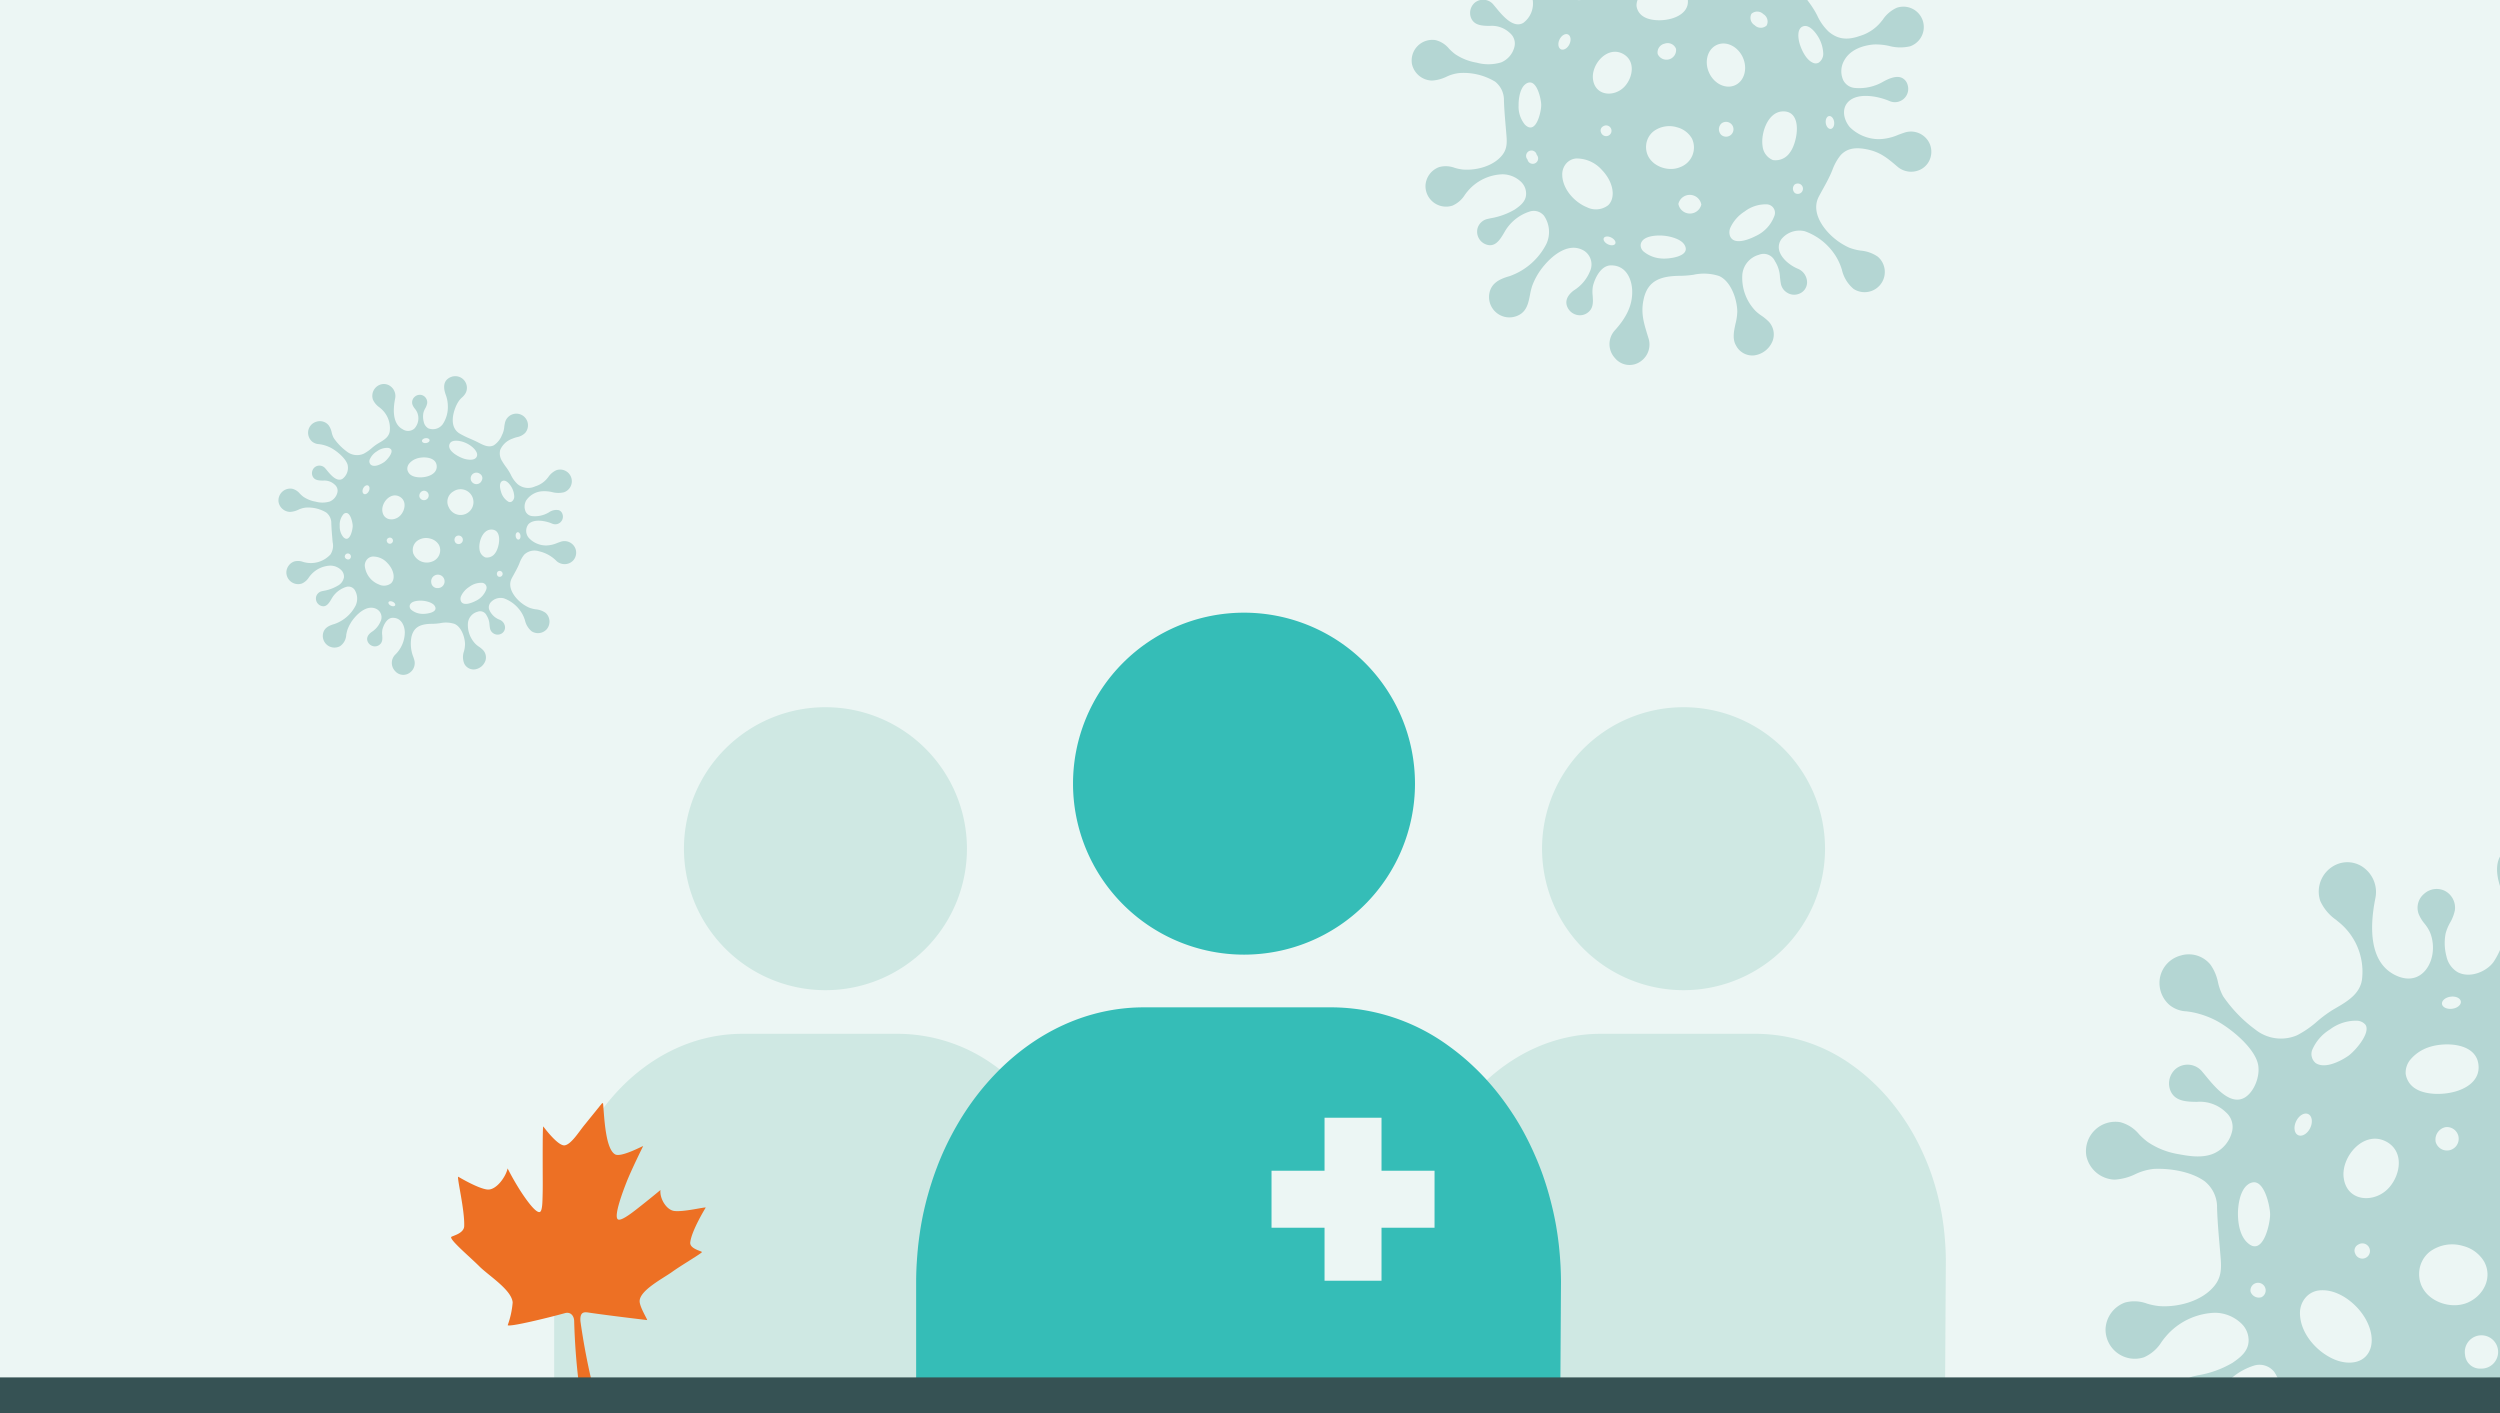 <svg xmlns="http://www.w3.org/2000/svg" xmlns:xlink="http://www.w3.org/1999/xlink" width="460" height="260" viewBox="0 0 460 260"><defs><style>.cls-1{fill:none;}.cls-2{clip-path:url(#clip-path);}.cls-3{fill:#ecf6f4;}.cls-4{fill:#b4d6d3;}.cls-5{fill:#cfe8e3;}.cls-6{fill:#35bdb7;}.cls-7{fill:#ed7024;}.cls-8{fill:#365254;}</style><clipPath id="clip-path"><rect class="cls-1" width="460" height="260"/></clipPath></defs><g id="Isolation_Mode" data-name="Isolation Mode"><g class="cls-2"><rect class="cls-3" width="460" height="260"/><path class="cls-4" d="M105.3,100.112a2.144,2.144,0,0,0-2.1-.44c-.24.078-.465.162-.683.243a5.475,5.475,0,0,1-2,.452,4.387,4.387,0,0,1-3.1-1.27,2,2,0,0,1-.174-2.655c.993-1.032,3.164-.616,4.381-.082a1.406,1.406,0,0,0,1.868-1.774,1.115,1.115,0,0,0-.644-.706,2.358,2.358,0,0,0-1.859.4,5.016,5.016,0,0,1-3.054.686,1.5,1.5,0,0,1-1.211-.822,2.287,2.287,0,0,1,.1-2.068,3.849,3.849,0,0,1,3.114-1.69,6.4,6.4,0,0,1,1.615.152,4.51,4.51,0,0,0,2.222.04,2.148,2.148,0,0,0-1.415-4.057,3.527,3.527,0,0,0-1.476,1.265c-.085.1-.169.209-.255.31a4.575,4.575,0,0,1-2.172,1.4,3.017,3.017,0,0,1-3.246-.44,5.481,5.481,0,0,1-1.236-1.743c-.048-.092-.1-.183-.145-.273a10.71,10.71,0,0,0-.744-1.138,11.119,11.119,0,0,1-.7-1.058,2.6,2.6,0,0,1-.339-2.083,3.8,3.8,0,0,1,2.218-2.037,5.429,5.429,0,0,1,.843-.286,2.874,2.874,0,0,0,1.515-.774,2.143,2.143,0,1,0-3.681-1.982,6.5,6.5,0,0,0-.158.862,4.1,4.1,0,0,1-.337,1.332l-.071.141a4.009,4.009,0,0,1-1.515,1.918c-.936.474-1.912-.029-2.772-.473-.109-.056-.215-.111-.321-.163-.407-.2-.832-.389-1.242-.568a16.558,16.558,0,0,1-1.944-.952c-2.008-1.213-1.125-3.922-.807-4.724a5.649,5.649,0,0,1,.8-1.473A5.329,5.329,0,0,1,85,73.143a2.955,2.955,0,0,0,.73-.923,2.14,2.14,0,0,0-2.792-2.834c-1.223.517-1.524,1.636-.895,3.325a5.9,5.9,0,0,1,.358,1.921,5.7,5.7,0,0,1-.946,3.435,2.254,2.254,0,0,1-2.666.736,1.8,1.8,0,0,1-.82-1.18,3.784,3.784,0,0,1-.06-1.673,3.274,3.274,0,0,1,.33-.8,3.036,3.036,0,0,0,.357-.92,1.413,1.413,0,0,0-.72-1.431,1.381,1.381,0,0,0-1.557.2,1.345,1.345,0,0,0-.411,1.492,2.751,2.751,0,0,0,.44.725,3,3,0,0,1,.394.622,2.784,2.784,0,0,1-.5,3.021,1.771,1.771,0,0,1-2.143.131c-1.894-1-1.8-3.641-1.391-5.679a2.244,2.244,0,0,0-.755-2.16,2.024,2.024,0,0,0-2.085-.343,2.194,2.194,0,0,0-1.254,2.711,3.421,3.421,0,0,0,1.169,1.408l.134.113a4.733,4.733,0,0,1,1.808,4.207c-.1,1.158-1.09,1.729-2.043,2.281l-.11.064a9.141,9.141,0,0,0-1.173.863A7.39,7.39,0,0,1,66.887,83.5a3.04,3.04,0,0,1-3.068-.412,10.324,10.324,0,0,1-2.41-2.488,4,4,0,0,1-.376-1.024,3.479,3.479,0,0,0-.553-1.307,2.066,2.066,0,0,0-2.2-.691,2.112,2.112,0,0,0-1.573,1.752,2.171,2.171,0,0,0,.725,1.922,2.139,2.139,0,0,0,1.271.471c.129.017.263.035.4.061a6.589,6.589,0,0,1,1.749.6c1.052.546,2.768,1.925,3.113,3.149A2.539,2.539,0,0,1,63,88.118c-1.055.6-2.19-.782-2.868-1.607-.092-.111-.176-.214-.252-.3a1.4,1.4,0,0,0-1.964-.242,1.433,1.433,0,0,0-.459,1.488c.284.951,1.24.964,2.008.974a2.762,2.762,0,0,1,2.152.769,1.437,1.437,0,0,1,.472,1.377,2.388,2.388,0,0,1-1.408,1.7,4.647,4.647,0,0,1-2.6.027,5.7,5.7,0,0,1-2.262-.9,5.289,5.289,0,0,1-.639-.571,2.691,2.691,0,0,0-1.4-.9,2.178,2.178,0,0,0-2.513,2.509,2.219,2.219,0,0,0,2.061,1.748h.054a4,4,0,0,0,1.514-.4,4.186,4.186,0,0,1,1.377-.39,6.443,6.443,0,0,1,3.752.9,2.453,2.453,0,0,1,.936,1.982c.026.9.105,1.815.18,2.7.019.212.037.423.054.635l.012.135a2.944,2.944,0,0,1-.411,2.28,4.916,4.916,0,0,1-5.022,1.361,2.666,2.666,0,0,0-1.644-.08,2.194,2.194,0,0,0-1.438,1.943,2.169,2.169,0,0,0,2.853,2.114,2.906,2.906,0,0,0,1.3-1.145,6.651,6.651,0,0,1,.495-.6,5.01,5.01,0,0,1,3.451-1.551h.023a2.863,2.863,0,0,1,1.989.841,1.713,1.713,0,0,1,.489,1.3,2.182,2.182,0,0,1-1.2,1.581,7.483,7.483,0,0,1-2.572.922l-.326.074a1.407,1.407,0,0,0-1.009.942,1.43,1.43,0,0,0,.732,1.672c1.055.509,1.6-.407,2.043-1.142l.019-.032A4.679,4.679,0,0,1,63.676,108a1.389,1.389,0,0,1,1.526.458,3.024,3.024,0,0,1,.246,2.94,6.93,6.93,0,0,1-3.885,3.41c-1,.283-1.946.7-2.138,1.848a2.147,2.147,0,0,0,3.142,2.24,2.681,2.681,0,0,0,1.146-2.118,6.862,6.862,0,0,1,.229-.939,7.187,7.187,0,0,1,1.32-2.216c.529-.624,2.393-2.578,4.183-1.472a1.721,1.721,0,0,1,.585,2.171,4.271,4.271,0,0,1-1.688,1.988c-.777.577-.991,1.256-.6,1.913a1.447,1.447,0,0,0,.914.671,1.364,1.364,0,0,0,1.072-.184c.695-.455.646-1.155.6-1.832a3.483,3.483,0,0,1,.023-1c.175-.754.8-2.184,1.894-2.2h.039c1.538,0,2.15,1.4,2.2,2.6a5.791,5.791,0,0,1-1.818,4.235,2.159,2.159,0,0,0,0,2.926,1.989,1.989,0,0,0,2.718.35,2.163,2.163,0,0,0,.8-2.5l-.1-.328a6.622,6.622,0,0,1-.373-3.78c.458-1.989,1.905-2.4,3.937-2.4a10.638,10.638,0,0,0,1.293-.109,5.163,5.163,0,0,1,2.705.13c1.184.516,1.873,2.291,1.919,3.7a5.477,5.477,0,0,1-.183,1.312,3.153,3.153,0,0,0,.061,2.332,1.926,1.926,0,0,0,1.892,1.026,2.429,2.429,0,0,0,1.975-1.578,1.968,1.968,0,0,0-.583-2.127,4.785,4.785,0,0,0-.614-.485,4.243,4.243,0,0,1-.662-.539,5.012,5.012,0,0,1-1.344-3.874,2.391,2.391,0,0,1,1.744-2,1.306,1.306,0,0,1,1.684.67,3.4,3.4,0,0,1,.531,1.7c.025.214.051.436.094.674a1.417,1.417,0,0,0,.7.97,1.385,1.385,0,0,0,1.165.111,1.291,1.291,0,0,0,.9-1.2,1.558,1.558,0,0,0-.968-1.452,3.365,3.365,0,0,1-1.975-1.954,1.41,1.41,0,0,1,.35-1.3,2.44,2.44,0,0,1,2.368-.7,6.379,6.379,0,0,1,3.3,2.7,6.012,6.012,0,0,1,.592,1.344,3.713,3.713,0,0,0,1.232,2.03,2.17,2.17,0,0,0,2.789-.4A2.192,2.192,0,0,0,100.62,113a1.934,1.934,0,0,0-.258-.254,3.727,3.727,0,0,0-1.772-.629,5.413,5.413,0,0,1-1.227-.312,6.811,6.811,0,0,1-2-1.37c-.516-.5-2.125-2.273-1.2-4.03.132-.251.27-.5.408-.749.262-.475.534-.965.766-1.466.086-.185.165-.374.244-.563a5.355,5.355,0,0,1,.863-1.555,2.72,2.72,0,0,1,2.72-.64,6.547,6.547,0,0,1,3.283,1.841,2.22,2.22,0,0,0,2.169.405,2.047,2.047,0,0,0,1.358-1.586A2.093,2.093,0,0,0,105.3,100.112Zm-9.883-.828c-.244.032-.48-.245-.529-.618s.109-.7.352-.734.481.246.529.619S95.66,99.253,95.417,99.284Zm-1.862-6.962a3.118,3.118,0,0,1-1.38-1.888c-.175-.523-.385-1.643.27-1.937.68-.306,1.384.638,1.672,1.13a3.681,3.681,0,0,1,.5,1.7,1.12,1.12,0,0,1-.469.973A.654.654,0,0,1,93.555,92.322Zm-8.7,18.374a.978.978,0,0,1-.082-.188,1.233,1.233,0,0,1,.071-.838,4.029,4.029,0,0,1,1.491-1.678,3.667,3.667,0,0,1,2.338-.755.9.9,0,0,1,.776,1.281,3.744,3.744,0,0,1-1.927,2.051C86.888,110.9,85.339,111.549,84.855,110.7ZM76.571,84.408c1.137-.436,3.512-.417,3.764,1.176.347,2.185-3.3,2.71-4.637,1.876a1.537,1.537,0,0,1-.75-1.11,1.514,1.514,0,0,1,.36-1.071A3.011,3.011,0,0,1,76.571,84.408Zm1.712-3.781c.386-.051.725.109.757.356s-.254.489-.64.539-.725-.109-.757-.357S77.9,80.677,78.283,80.627Zm.925,18.487a2.536,2.536,0,0,1,1.569,1.175,2.2,2.2,0,0,1-1.216,3.018,2.685,2.685,0,0,1-3.522-1.478,2.181,2.181,0,0,1-.083-.839,2.1,2.1,0,0,1,.771-1.444A2.79,2.79,0,0,1,79.208,99.114Zm-1.3-8.813a.869.869,0,1,1-.732,1.1A.939.939,0,0,1,77.908,90.3Zm-2.525,21.156c.161-.942,1.76-.983,2.456-.913.675.068,1.81.342,2.171.984.7,1.242-1.759,1.483-2.414,1.417a3.277,3.277,0,0,1-1.93-.752.884.884,0,0,1-.289-.685A.443.443,0,0,1,75.383,111.457Zm3.971-4.267a1.235,1.235,0,1,1,1.181,1.017A1.114,1.114,0,0,1,79.354,107.19Zm4.057-16.759a2.369,2.369,0,1,1-.823,2.928A2.167,2.167,0,0,1,83.411,90.431Zm1.263-9.258A4.963,4.963,0,0,1,87,82.337c.426.385,1.012,1.079.713,1.7-.356.738-1.512.577-2.146.419-.928-.231-3.46-1.481-2.816-2.815C83.074,80.969,84.076,81.052,84.674,81.173Zm3.979,7.217a1.057,1.057,0,1,1-.342-1.2A.906.906,0,0,1,88.653,88.39ZM83.862,98.742a.782.782,0,1,1,.017,1.18A.838.838,0,0,1,83.862,98.742Zm5.46,3.828a1.765,1.765,0,0,1-1.093-1.494c-.2-1.278.519-3.558,2.1-3.634,2.2-.1,1.591,3.33.762,4.363A1.81,1.81,0,0,1,89.322,102.57Zm2.246,2.618a.547.547,0,1,1,.073.861A.62.62,0,0,1,91.568,105.188Zm-20.3-22.78a.862.862,0,0,1,.7.3c.414.619-.811,1.993-1.294,2.322-.567.386-1.722.979-2.4.517a.865.865,0,0,1-.259-.964,3.29,3.29,0,0,1,1.317-1.525A3.207,3.207,0,0,1,71.267,82.408Zm-3.543,6.925c.288.139.352.6.144,1.031s-.609.666-.9.528-.352-.6-.145-1.031S67.437,89.194,67.724,89.333Zm-.119,13.522a1.54,1.54,0,0,1,.96-.451,3.555,3.555,0,0,1,2.722,1.2c1.207,1.24,1.508,2.906.672,3.72a2.122,2.122,0,0,1-2.242.218,4.094,4.094,0,0,1-2.6-3.48A1.73,1.73,0,0,1,67.605,102.855Zm3.816-3.838a.565.565,0,1,1-.215.653A.494.494,0,0,1,71.421,99.017Zm.071,11.78c.095-.2.443-.226.777-.065s.528.452.433.649-.443.226-.777.065S71.4,110.994,71.492,110.8ZM70.35,94.025c-.181-1.569,1.521-3.526,3.16-2.652l.048.026c1.277.732,1.018,2.409.171,3.373C72.668,95.979,70.564,95.87,70.35,94.025Zm-6.9,8.485a.566.566,0,1,1,.811.4A.652.652,0,0,1,63.45,102.51Zm-.266-3.667a3,3,0,0,1-.671-2.056,2.966,2.966,0,0,1,.73-2.224.812.812,0,0,1,.427-.175c.839-.051,1.22,1.8,1.228,2.366C64.907,97.453,64.356,99.994,63.184,98.843Z"/><path class="cls-4" d="M354.119,25.161a3.744,3.744,0,0,0-3.667-.768c-.419.136-.813.282-1.194.423a9.5,9.5,0,0,1-3.486.79,7.655,7.655,0,0,1-5.415-2.218c-1.1-1.314-1.559-3.328-.3-4.634,1.734-1.8,5.524-1.075,7.649-.144a2.455,2.455,0,0,0,3.261-3.1,1.948,1.948,0,0,0-1.125-1.232c-.785-.292-1.846-.063-3.245.7a8.758,8.758,0,0,1-5.332,1.2,2.621,2.621,0,0,1-2.113-1.435,3.986,3.986,0,0,1,.176-3.61c1.234-2.258,3.936-2.819,5.436-2.951a11.221,11.221,0,0,1,2.82.266,7.889,7.889,0,0,0,3.879.069,3.75,3.75,0,0,0-2.47-7.082,6.147,6.147,0,0,0-2.578,2.208c-.148.183-.3.366-.444.542a8,8,0,0,1-3.793,2.442c-2.336.816-4.03.585-5.666-.769a9.56,9.56,0,0,1-2.158-3.043c-.084-.16-.168-.318-.254-.477A18.744,18.744,0,0,0,332.8.353a19.785,19.785,0,0,1-1.22-1.847,4.549,4.549,0,0,1-.591-3.637c.437-1.363,1.7-2.526,3.872-3.555a9.34,9.34,0,0,1,1.472-.5,5,5,0,0,0,2.644-1.351,3.727,3.727,0,0,0,.9-2.726,3.728,3.728,0,0,0-1.29-2.564,3.741,3.741,0,0,0-2.726-.9A3.747,3.747,0,0,0,332.548-14a11.254,11.254,0,0,0-.275,1.506,7.18,7.18,0,0,1-.589,2.325l-.123.246c-.638,1.264-1.361,2.7-2.646,3.349-1.635.828-3.338-.05-4.839-.826-.19-.1-.376-.193-.56-.285-.711-.356-1.453-.679-2.169-.992a28.675,28.675,0,0,1-3.393-1.66c-3.506-2.119-1.965-6.849-1.409-8.248a9.872,9.872,0,0,1,1.4-2.572,9.245,9.245,0,0,1,.74-.766,5.169,5.169,0,0,0,1.274-1.612,3.815,3.815,0,0,0-.758-4.128,3.814,3.814,0,0,0-4.116-.819c-2.135.9-2.661,2.855-1.563,5.8a10.3,10.3,0,0,1,.624,3.355,9.945,9.945,0,0,1-1.651,6,3.934,3.934,0,0,1-4.654,1.285,3.139,3.139,0,0,1-1.432-2.061,6.613,6.613,0,0,1-.105-2.92,5.73,5.73,0,0,1,.577-1.4,5.3,5.3,0,0,0,.623-1.607,2.465,2.465,0,0,0-1.257-2.5,2.412,2.412,0,0,0-2.718.355,2.349,2.349,0,0,0-.718,2.6,4.825,4.825,0,0,0,.768,1.266,5.207,5.207,0,0,1,.689,1.086,4.86,4.86,0,0,1-.883,5.274,3.089,3.089,0,0,1-3.74.229c-3.307-1.748-3.145-6.356-2.428-9.914A3.919,3.919,0,0,0,295.9-25.4a3.53,3.53,0,0,0-3.639-.6,3.829,3.829,0,0,0-2.189,4.733,5.964,5.964,0,0,0,2.039,2.458l.235.2a8.268,8.268,0,0,1,3.157,7.344c-.182,2.021-1.9,3.018-3.567,3.982l-.192.112a16.034,16.034,0,0,0-2.049,1.507,12.882,12.882,0,0,1-2.633,1.817,5.3,5.3,0,0,1-5.356-.72A17.941,17.941,0,0,1,277.5-8.912a6.916,6.916,0,0,1-.657-1.788,6.076,6.076,0,0,0-.966-2.281,3.606,3.606,0,0,0-3.835-1.206,3.686,3.686,0,0,0-2.747,3.059,3.791,3.791,0,0,0,1.267,3.355,3.727,3.727,0,0,0,2.218.822c.226.03.46.061.7.106a11.551,11.551,0,0,1,3.054,1.054c1.836.955,4.832,3.362,5.435,5.5a4.432,4.432,0,0,1-1.7,4.514c-1.841,1.045-3.823-1.365-5.006-2.805-.16-.194-.308-.374-.441-.529a2.442,2.442,0,0,0-3.428-.423,2.5,2.5,0,0,0-.8,2.6c.5,1.66,2.164,1.682,3.505,1.7a4.821,4.821,0,0,1,3.758,1.343,2.508,2.508,0,0,1,.823,2.4,4.166,4.166,0,0,1-2.457,2.968,8.115,8.115,0,0,1-4.533.049,9.958,9.958,0,0,1-3.95-1.569,9.165,9.165,0,0,1-1.115-1,4.7,4.7,0,0,0-2.44-1.567,3.8,3.8,0,0,0-4.387,4.38,3.876,3.876,0,0,0,3.6,3.052h.1a7,7,0,0,0,2.644-.7,7.308,7.308,0,0,1,2.4-.682,11.243,11.243,0,0,1,6.549,1.576,4.273,4.273,0,0,1,1.634,3.46c.047,1.574.184,3.168.316,4.709q.048.553.094,1.108l.02.236c.126,1.479.235,2.756-.717,3.979-1.659,2.128-4.927,2.885-7.258,2.687a8.649,8.649,0,0,1-1.509-.311,4.651,4.651,0,0,0-2.87-.138,3.827,3.827,0,0,0-2.511,3.391,3.787,3.787,0,0,0,4.982,3.691,5.085,5.085,0,0,0,2.277-2,11.348,11.348,0,0,1,.865-1.052,8.748,8.748,0,0,1,6.023-2.707h.041a5,5,0,0,1,3.473,1.468A3,3,0,0,1,280.8,35.8c-.075,1.286-1.075,2.068-2.093,2.76a13.043,13.043,0,0,1-4.49,1.609l-.568.13a2.456,2.456,0,0,0-1.761,1.644,2.5,2.5,0,0,0,1.277,2.92c1.842.888,2.8-.71,3.567-1.994l.034-.057a8.167,8.167,0,0,1,4.689-3.887,2.428,2.428,0,0,1,2.665.8,5.272,5.272,0,0,1,.428,5.131,12.092,12.092,0,0,1-6.781,5.954c-1.74.494-3.4,1.226-3.732,3.227a3.747,3.747,0,0,0,5.484,3.91c1.427-.762,1.719-2.254,2-3.7a11.818,11.818,0,0,1,.4-1.64,12.494,12.494,0,0,1,2.3-3.868c.923-1.091,4.177-4.5,7.3-2.57a3.005,3.005,0,0,1,1.02,3.789,7.442,7.442,0,0,1-2.947,3.472c-1.355,1.006-1.73,2.192-1.055,3.34a2.532,2.532,0,0,0,1.6,1.171,2.383,2.383,0,0,0,1.871-.322c1.214-.794,1.128-2.017,1.045-3.2a6.127,6.127,0,0,1,.041-1.748c.305-1.317,1.388-3.814,3.307-3.842h.067c2.686,0,3.754,2.441,3.851,4.545.116,2.529-.892,4.879-3.174,7.394a3.768,3.768,0,0,0,0,5.108,3.474,3.474,0,0,0,4.745.611,3.776,3.776,0,0,0,1.392-4.37l-.173-.573c-.691-2.269-1.236-4.061-.652-6.6.8-3.473,3.326-4.188,6.874-4.195a18.731,18.731,0,0,0,2.256-.191,9.03,9.03,0,0,1,4.723.227c2.067.9,3.269,4,3.351,6.457a9.684,9.684,0,0,1-.32,2.289c-.307,1.408-.624,2.865.106,4.072a3.361,3.361,0,0,0,3.3,1.791,4.239,4.239,0,0,0,3.447-2.754,3.439,3.439,0,0,0-1.016-3.715,8.714,8.714,0,0,0-1.072-.847,7.255,7.255,0,0,1-1.156-.94,8.752,8.752,0,0,1-2.347-6.763,4.174,4.174,0,0,1,3.044-3.495,2.282,2.282,0,0,1,2.941,1.17,5.913,5.913,0,0,1,.926,2.968c.044.375.089.762.165,1.177a2.474,2.474,0,0,0,1.222,1.7,2.416,2.416,0,0,0,2.033.193,2.255,2.255,0,0,0,1.567-2.1,2.717,2.717,0,0,0-1.69-2.535c-1.408-.583-3.088-1.9-3.449-3.411a2.459,2.459,0,0,1,.612-2.261,4.26,4.26,0,0,1,4.134-1.227,11.135,11.135,0,0,1,5.762,4.713,10.572,10.572,0,0,1,1.034,2.346,6.477,6.477,0,0,0,2.151,3.544,3.718,3.718,0,0,0,4.883-5.5,3.423,3.423,0,0,0-.45-.443,6.492,6.492,0,0,0-3.094-1.1,9.506,9.506,0,0,1-2.142-.545,11.961,11.961,0,0,1-3.486-2.393c-.9-.875-3.708-3.968-2.088-7.035.233-.439.473-.873.713-1.308.458-.828.932-1.684,1.338-2.559.15-.323.287-.653.425-.983a9.363,9.363,0,0,1,1.507-2.714c1.367-1.531,3.256-1.4,4.748-1.118,2.522.48,3.868,1.628,5.733,3.215a3.875,3.875,0,0,0,3.786.707,3.575,3.575,0,0,0,2.37-2.77A3.656,3.656,0,0,0,354.119,25.161Zm-17.254-1.445c-.425.056-.838-.428-.923-1.08s.19-1.225.615-1.28.839.428.924,1.08S337.29,23.661,336.865,23.716Zm-3.249-12.155c-1.211-.49-2.021-2.134-2.41-3.295-.306-.914-.672-2.869.47-3.383,1.188-.534,2.418,1.114,2.92,1.973a6.431,6.431,0,0,1,.88,2.96,1.959,1.959,0,0,1-.819,1.7A1.142,1.142,0,0,1,333.616,11.561Zm-15.19,32.078a1.657,1.657,0,0,1-.142-.33,2.15,2.15,0,0,1,.123-1.462,7.04,7.04,0,0,1,2.6-2.93,6.4,6.4,0,0,1,4.081-1.318,1.563,1.563,0,0,1,1.354,2.237,6.54,6.54,0,0,1-3.364,3.581C321.976,43.988,319.271,45.127,318.426,43.639ZM303.965-2.256c1.985-.76,6.13-.727,6.571,2.055.605,3.814-5.758,4.73-8.1,3.274a2.68,2.68,0,0,1-1.31-1.938,2.647,2.647,0,0,1,.629-1.87A5.28,5.28,0,0,1,303.965-2.256Zm2.989-6.6c.673-.087,1.265.191,1.321.623s-.444.853-1.117.941-1.265-.191-1.322-.623S306.28-8.769,306.954-8.857Zm1.614,32.275a4.436,4.436,0,0,1,2.74,2.051,3.847,3.847,0,0,1-2.124,5.27c-2.21.973-5.415-.146-6.148-2.58a3.816,3.816,0,0,1-.145-1.466,3.678,3.678,0,0,1,1.346-2.52A4.871,4.871,0,0,1,308.568,23.418ZM306.3,8.032A1.641,1.641,0,0,1,308.392,9a1.773,1.773,0,0,1-3.372.95A1.641,1.641,0,0,1,306.3,8.032Zm-4.408,36.935c.281-1.645,3.072-1.717,4.288-1.594,1.177.119,3.159.6,3.789,1.718,1.218,2.167-3.071,2.589-4.213,2.474a5.734,5.734,0,0,1-3.37-1.313,1.552,1.552,0,0,1-.506-1.2C301.882,45.026,301.886,45,301.891,44.967Zm6.932-7.449a2.155,2.155,0,0,1,4.219.116,2.155,2.155,0,0,1-4.219-.116ZM315.906,8.26c1.716-.772,3.856.264,4.778,2.314s.28,4.339-1.437,5.111-3.856-.264-4.778-2.314S314.19,9.033,315.906,8.26Zm2.2-16.162a8.657,8.657,0,0,1,4.06,2.031c.743.673,1.767,1.884,1.246,2.964-.623,1.289-2.641,1.009-3.748.733-1.62-.4-6.04-2.586-4.915-4.916C315.318-8.259,317.067-8.114,318.111-7.9Zm6.947,12.6a1.585,1.585,0,0,1-2.188-.055,1.585,1.585,0,0,1-.6-2.1,1.584,1.584,0,0,1,2.187.055A1.584,1.584,0,0,1,325.058,4.7Zm-8.365,18.07a1.364,1.364,0,1,1,.03,2.061A1.465,1.465,0,0,1,316.693,22.768Zm9.532,6.684a3.083,3.083,0,0,1-1.908-2.609c-.345-2.231.906-6.211,3.663-6.343,3.844-.182,2.778,5.813,1.33,7.616A3.162,3.162,0,0,1,326.225,29.452Zm3.921,4.57a.955.955,0,1,1,.127,1.5A1.084,1.084,0,0,1,330.146,34.022ZM294.705-5.747a1.509,1.509,0,0,1,1.222.52c.724,1.081-1.416,3.481-2.259,4.054-.99.674-3.007,1.709-4.188.9a1.509,1.509,0,0,1-.453-1.682,5.737,5.737,0,0,1,2.3-2.663A5.6,5.6,0,0,1,294.705-5.747ZM288.52,6.343c.5.242.614,1.048.252,1.8s-1.064,1.164-1.566.922-.614-1.048-.252-1.8S288.018,6.1,288.52,6.343Zm-.209,23.606a2.7,2.7,0,0,1,1.676-.787,6.2,6.2,0,0,1,4.752,2.1c2.108,2.165,2.633,5.072,1.173,6.494a3.7,3.7,0,0,1-3.913.38c-2.346-.95-4.565-3.434-4.546-6.075A3.019,3.019,0,0,1,288.311,29.949Zm6.662-6.7a.987.987,0,1,1-.375,1.14A.864.864,0,0,1,294.973,23.249Zm.125,20.565c.166-.344.774-.4,1.357-.113s.921.789.755,1.133-.774.395-1.357.114S294.932,44.159,295.1,43.814Zm-1.993-29.28c-.317-2.739,2.654-6.155,5.517-4.63l.083.046c2.228,1.277,1.777,4.206.3,5.889C297.151,17.946,293.477,17.754,293.105,14.534ZM281.058,29.348a.988.988,0,1,1,1.7-.857.988.988,0,1,1-1.7.857Zm-.463-6.4a5.231,5.231,0,0,1-1.173-3.588c-.016-1.174.253-3.133,1.274-3.884a1.422,1.422,0,0,1,.746-.306c1.465-.087,2.129,3.147,2.143,4.131C283.6,20.519,282.64,24.955,280.6,22.945Z"/><path class="cls-4" d="M517.951,231.738a5.319,5.319,0,0,0-5.212-1.091c-.6.192-1.154.4-1.7.6a13.523,13.523,0,0,1-4.954,1.122c-2.456-.025-5.912-1.022-7.7-3.151-1.565-1.868-2.217-4.73-.432-6.587,2.464-2.562,7.851-1.528,10.87-.205a3.488,3.488,0,0,0,4.636-4.4,2.768,2.768,0,0,0-1.6-1.751c-1.116-.416-2.624-.09-4.613,1a12.455,12.455,0,0,1-7.578,1.7,3.733,3.733,0,0,1-3-2.041,5.668,5.668,0,0,1,.251-5.13c1.754-3.21,5.593-4.006,7.726-4.195a15.913,15.913,0,0,1,4.008.379c1.885.335,3.837.684,5.513.1a5.33,5.33,0,0,0-3.511-10.065A8.747,8.747,0,0,0,507,201.157c-.211.26-.42.519-.632.77a11.367,11.367,0,0,1-5.39,3.47c-3.321,1.16-5.728.833-8.053-1.092a13.607,13.607,0,0,1-3.068-4.326c-.12-.226-.239-.452-.361-.677a26.619,26.619,0,0,0-1.846-2.823,28.024,28.024,0,0,1-1.734-2.625,6.46,6.46,0,0,1-.84-5.169c.621-1.937,2.421-3.59,5.5-5.052a13.24,13.24,0,0,1,2.092-.711A7.113,7.113,0,0,0,496.426,181a5.318,5.318,0,1,0-9.132-4.918,15.969,15.969,0,0,0-.392,2.14,10.221,10.221,0,0,1-.836,3.3l-.176.348c-.907,1.8-1.933,3.836-3.76,4.761-2.324,1.176-4.744-.072-6.878-1.174q-.4-.208-.8-.406c-1.01-.5-2.064-.964-3.083-1.409a40.854,40.854,0,0,1-4.822-2.36c-4.982-3.011-2.793-9.734-2-11.723a14.05,14.05,0,0,1,1.989-3.654,13.223,13.223,0,0,1,1.051-1.09,7.351,7.351,0,0,0,1.812-2.291,5.311,5.311,0,0,0-6.928-7.031c-3.034,1.283-3.782,4.059-2.222,8.25a14.61,14.61,0,0,1,.888,4.767,14.139,14.139,0,0,1-2.347,8.524c-1.363,1.826-4.418,3.024-6.615,1.826a4.464,4.464,0,0,1-2.035-2.928,9.4,9.4,0,0,1-.149-4.151,8.145,8.145,0,0,1,.82-2,7.539,7.539,0,0,0,.885-2.284,3.5,3.5,0,0,0-1.786-3.551,3.43,3.43,0,0,0-3.864.506,3.338,3.338,0,0,0-1.02,3.7,6.891,6.891,0,0,0,1.092,1.8,7.46,7.46,0,0,1,.98,1.543c1.1,2.609.56,5.832-1.256,7.5-1.4,1.282-3.287,1.4-5.316.326-4.7-2.486-4.47-9.035-3.45-14.092a5.571,5.571,0,0,0-1.875-5.36,5.018,5.018,0,0,0-5.172-.852,5.444,5.444,0,0,0-3.112,6.727,8.476,8.476,0,0,0,2.9,3.493l.335.282a11.753,11.753,0,0,1,4.486,10.438c-.26,2.873-2.7,4.289-5.07,5.66l-.273.158a22.814,22.814,0,0,0-2.911,2.142,18.26,18.26,0,0,1-3.743,2.582,7.533,7.533,0,0,1-7.612-1.022,25.518,25.518,0,0,1-5.98-6.173,9.845,9.845,0,0,1-.934-2.541,8.623,8.623,0,0,0-1.372-3.242,5.123,5.123,0,0,0-5.451-1.714,5.239,5.239,0,0,0-3.9,4.347,5.384,5.384,0,0,0,1.8,4.768,5.3,5.3,0,0,0,3.153,1.169c.321.042.653.086,1,.151a16.433,16.433,0,0,1,4.34,1.5c2.609,1.357,6.868,4.778,7.725,7.815.619,2.191-.581,5.369-2.421,6.416-2.616,1.485-5.432-1.94-7.115-3.987-.227-.276-.437-.531-.627-.751a3.467,3.467,0,0,0-4.871-.6,3.556,3.556,0,0,0-1.14,3.692c.705,2.359,3.076,2.39,4.982,2.415a6.859,6.859,0,0,1,5.341,1.91,3.567,3.567,0,0,1,1.17,3.416,5.924,5.924,0,0,1-3.493,4.219c-2.012.812-4.286.48-6.443.069a14.138,14.138,0,0,1-5.613-2.23,12.786,12.786,0,0,1-1.585-1.416,6.676,6.676,0,0,0-3.468-2.228,5.406,5.406,0,0,0-6.235,6.225A5.507,5.507,0,0,0,389,217.049c.045,0,.09,0,.135,0a9.944,9.944,0,0,0,3.757-1,10.376,10.376,0,0,1,3.416-.97c2.788-.129,6.692.4,9.308,2.24a6.077,6.077,0,0,1,2.323,4.917c.065,2.238.26,4.5.448,6.693q.069.788.134,1.575l.028.335c.179,2.1.334,3.918-1.019,5.656-2.358,3.024-7,4.1-10.316,3.818a12.333,12.333,0,0,1-2.144-.441,6.613,6.613,0,0,0-4.079-.2,5.439,5.439,0,0,0-3.569,4.821,5.384,5.384,0,0,0,7.08,5.246,7.233,7.233,0,0,0,3.237-2.842,16.189,16.189,0,0,1,1.229-1.5,12.436,12.436,0,0,1,8.561-3.848h.058a7.111,7.111,0,0,1,4.936,2.087,4.264,4.264,0,0,1,1.214,3.213c-.107,1.828-1.528,2.94-2.974,3.922a18.516,18.516,0,0,1-6.383,2.288c-.271.061-.541.123-.807.185a3.492,3.492,0,0,0-2.5,2.336,3.547,3.547,0,0,0,1.815,4.15c2.619,1.263,3.978-1.009,5.07-2.834l.048-.08a11.609,11.609,0,0,1,6.665-5.525,3.45,3.45,0,0,1,3.787,1.136,7.5,7.5,0,0,1,.609,7.294c-1.977,3.935-5.94,7.414-9.638,8.462-2.474.7-4.83,1.743-5.3,4.586a5.326,5.326,0,0,0,7.8,5.557c2.028-1.083,2.442-3.2,2.844-5.255a16.844,16.844,0,0,1,.568-2.331,17.8,17.8,0,0,1,3.275-5.5c1.313-1.551,5.937-6.4,10.38-3.653,2.071,1.279,2.107,3.62,1.45,5.385-.788,2.114-2.132,3.411-4.188,4.935-1.927,1.429-2.459,3.114-1.5,4.746a3.588,3.588,0,0,0,2.27,1.664,3.383,3.383,0,0,0,2.659-.457c1.725-1.128,1.6-2.866,1.485-4.545a8.711,8.711,0,0,1,.059-2.485c.433-1.871,1.972-5.42,4.7-5.46h.095c3.817,0,5.335,3.469,5.473,6.459.165,3.595-1.268,6.935-4.511,10.51a5.355,5.355,0,0,0,.007,7.26,4.935,4.935,0,0,0,6.743.867,5.367,5.367,0,0,0,1.98-6.211l-.247-.814c-.981-3.224-1.756-5.771-.927-9.377,1.137-4.936,4.728-5.953,9.77-5.962a26.812,26.812,0,0,0,3.208-.272c2.286-.284,4.651-.577,6.712.322,2.938,1.282,4.646,5.685,4.762,9.177a13.679,13.679,0,0,1-.455,3.254c-.435,2-.886,4.072.152,5.787a4.778,4.778,0,0,0,4.694,2.547,6.031,6.031,0,0,0,4.9-3.916,4.886,4.886,0,0,0-1.446-5.279,12.3,12.3,0,0,0-1.523-1.2,10.384,10.384,0,0,1-1.643-1.336,12.441,12.441,0,0,1-3.335-9.613,5.931,5.931,0,0,1,4.326-4.967c2.253-.493,3.055.007,4.18,1.663a8.413,8.413,0,0,1,1.316,4.219c.063.533.127,1.083.235,1.673a3.512,3.512,0,0,0,1.736,2.408,3.433,3.433,0,0,0,2.89.275,3.2,3.2,0,0,0,2.226-2.985,3.861,3.861,0,0,0-2.4-3.6c-2-.829-4.39-2.7-4.9-4.849a3.49,3.49,0,0,1,.869-3.213,6.054,6.054,0,0,1,5.875-1.744c2.978.876,5.887,3.255,8.19,6.7a14.946,14.946,0,0,1,1.469,3.335c.677,1.934,1.376,3.934,3.057,5.037a5.284,5.284,0,0,0,6.941-7.818,4.835,4.835,0,0,0-.641-.631,9.222,9.222,0,0,0-4.4-1.559,13.457,13.457,0,0,1-3.044-.774,17,17,0,0,1-4.955-3.4c-1.279-1.244-5.271-5.64-2.967-10,.33-.624.671-1.241,1.013-1.859.651-1.177,1.325-2.393,1.9-3.637.213-.46.408-.929.605-1.4A13.343,13.343,0,0,1,496,236.6c1.942-2.176,4.628-1.991,6.749-1.588,3.583.682,5.5,2.313,8.147,4.569a5.509,5.509,0,0,0,5.381,1,5.079,5.079,0,0,0,3.369-3.938A5.193,5.193,0,0,0,517.951,231.738Zm-24.522-2.054c-.6.079-1.192-.608-1.312-1.534s.271-1.742.874-1.82,1.192.608,1.313,1.534S494.033,229.606,493.429,229.684Zm-4.618-17.275c-1.721-.7-2.872-3.033-3.425-4.684-.435-1.3-.956-4.077.668-4.808,1.688-.759,3.436,1.584,4.15,2.8a9.143,9.143,0,0,1,1.251,4.207,2.785,2.785,0,0,1-1.164,2.414A1.623,1.623,0,0,1,488.811,212.409ZM467.222,258a2.382,2.382,0,0,1-.2-.468,3.061,3.061,0,0,1,.175-2.078,10.006,10.006,0,0,1,3.7-4.165,9.107,9.107,0,0,1,5.8-1.873c1.771.195,2.438,1.586,1.925,3.179a9.3,9.3,0,0,1-4.781,5.09C472.267,258.5,468.423,260.116,467.222,258Zm-20.553-65.229c2.821-1.08,8.712-1.033,9.339,2.92.86,5.421-8.184,6.724-11.5,4.654a3.811,3.811,0,0,1-1.862-2.755,3.758,3.758,0,0,1,.894-2.657A7.484,7.484,0,0,1,446.669,192.771Zm4.248-9.381c.957-.125,1.8.271,1.878.885s-.632,1.212-1.589,1.337-1.8-.272-1.877-.885S449.96,183.514,450.917,183.39Zm2.294,45.871a6.3,6.3,0,0,1,3.894,2.915c1.571,2.932-.139,6.222-3.018,7.489-3.142,1.383-7.7-.206-8.739-3.666a5.443,5.443,0,0,1-.206-2.084,5.228,5.228,0,0,1,1.913-3.581A6.924,6.924,0,0,1,453.211,229.261Zm-3.224-21.867a2.157,2.157,0,1,1-1.819,2.727A2.331,2.331,0,0,1,449.987,207.394Zm-6.266,52.493c.4-2.337,4.367-2.44,6.094-2.265,1.674.169,4.49.848,5.386,2.442,1.731,3.08-4.365,3.68-5.989,3.516a8.141,8.141,0,0,1-4.789-1.866,2.2,2.2,0,0,1-.718-1.7C443.708,259.972,443.714,259.929,443.721,259.887Zm9.852-10.587a3.064,3.064,0,1,1,2.931,2.523A2.763,2.763,0,0,1,453.573,249.3Zm10.067-41.583c2.44-1.1,5.48.375,6.792,3.289s.4,6.166-2.043,7.264-5.48-.375-6.791-3.289S461.2,208.815,463.64,207.717Zm3.135-22.971a12.309,12.309,0,0,1,5.77,2.888c1.056.955,2.511,2.677,1.77,4.212-.885,1.832-3.753,1.434-5.327,1.041-2.3-.574-8.584-3.675-6.986-6.986C462.805,184.239,465.291,184.445,466.775,184.746Zm9.873,17.908c-.624.805-2.016.77-3.11-.078s-1.474-2.186-.85-2.991,2.016-.77,3.109.078S477.271,201.849,476.648,202.654ZM464.76,228.337a1.939,1.939,0,1,1,.042,2.929A2.081,2.081,0,0,1,464.76,228.337Zm13.546,9.5c-1.595-.45-2.473-2.176-2.711-3.709-.49-3.17,1.287-8.827,5.206-9.014,5.463-.26,3.948,8.261,1.891,10.824C481.688,237.188,479.96,238.3,478.306,237.837Zm5.573,6.5a1.358,1.358,0,1,1,.181,2.136A1.539,1.539,0,0,1,483.879,244.332Zm-50.371-56.523a2.146,2.146,0,0,1,1.737.74c1.028,1.536-2.013,4.946-3.211,5.761-1.407.958-4.273,2.429-5.952,1.284a2.147,2.147,0,0,1-.644-2.391,8.154,8.154,0,0,1,3.268-3.785A7.967,7.967,0,0,1,433.508,187.809Zm-8.791,17.184c.713.344.873,1.489.358,2.557s-1.512,1.654-2.225,1.31-.874-1.49-.358-2.557S424,204.648,424.717,204.993Zm-.3,33.55a3.839,3.839,0,0,1,2.381-1.119c2.538-.239,5.045,1.234,6.755,2.99,3,3.078,3.742,7.21,1.667,9.23-1.454,1.415-3.809,1.25-5.562.541-3.334-1.35-6.488-4.881-6.462-8.634A4.3,4.3,0,0,1,424.421,238.543Zm9.468-9.522a1.4,1.4,0,1,1-.533,1.62A1.229,1.229,0,0,1,433.889,229.021Zm.177,29.229c.237-.49,1.1-.562,1.929-.162s1.309,1.121,1.073,1.611-1.1.562-1.929.161S433.83,258.739,434.066,258.25Zm-2.833-41.616c-.45-3.892,3.772-8.747,7.841-6.58l.119.065c3.167,1.815,2.525,5.978.423,8.37C436.985,221.484,431.763,221.211,431.233,216.634Zm-17.121,21.054a1.4,1.4,0,1,1,2.012.989A1.616,1.616,0,0,1,414.112,237.688Zm-.659-9.1c-1.278-1.255-1.642-3.379-1.666-5.1-.024-1.668.358-4.453,1.811-5.52a2.015,2.015,0,0,1,1.06-.435c2.081-.124,3.026,4.473,3.046,5.872C417.728,225.14,416.361,231.445,413.453,228.588Z"/><path class="cls-5" d="M309.774,182.194a26.034,26.034,0,1,0-26.037-26.034A26.048,26.048,0,0,0,309.774,182.194Z"/><path class="cls-5" d="M357.962,229.48c-.013-.253-.032-.5-.049-.756q-.06-.931-.156-1.852c-.026-.251-.05-.5-.08-.75-.092-.779-.2-1.552-.327-2.316-.008-.049-.014-.1-.022-.147-.14-.819-.3-1.626-.484-2.427-.048-.214-.1-.426-.152-.638q-.216-.911-.466-1.8c-.06-.215-.119-.43-.182-.643-.215-.728-.443-1.447-.689-2.156-.015-.042-.028-.086-.043-.129-.271-.771-.564-1.527-.872-2.274-.063-.153-.13-.3-.194-.453q-.382-.9-.8-1.772c-.078-.163-.155-.326-.235-.488-.337-.685-.686-1.36-1.054-2.019l-.024-.044q-.6-1.065-1.246-2.082c-.052-.081-.107-.16-.159-.242q-.564-.872-1.164-1.705l-.242-.334a39.43,39.43,0,0,0-2.981-3.6c-.025-.027-.05-.052-.075-.078q-.746-.792-1.528-1.531c-.077-.074-.155-.147-.233-.22a35.453,35.453,0,0,0-3.546-2.912,30.425,30.425,0,0,0-17.8-5.892H294.534c-8.55,0-16.373,3.742-22.419,9.931-.051.051-.1.1-.15.155q-.691.717-1.352,1.477l-.192.22a40.775,40.775,0,0,0-3.958,5.5c-.072.118-.141.238-.211.357q-.477.808-.922,1.646c-.071.135-.144.269-.215.405-.335.646-.658,1.3-.964,1.971-.012.026-.025.05-.036.075q-.489,1.074-.925,2.186c-.045.114-.085.23-.129.344q-.346.9-.657,1.82c-.069.206-.136.414-.2.621q-.267.829-.5,1.676c-.059.208-.119.414-.175.624q-.281,1.048-.517,2.119c-.013.06-.029.12-.042.18-.167.777-.313,1.564-.443,2.357-.035.214-.063.431-.1.646-.087.581-.166,1.164-.233,1.753-.031.27-.059.542-.086.814q-.084.855-.137,1.722c-.016.252-.036.5-.048.755-.04.82-.066,1.644-.066,2.476v24.035H357.89l.144-24.035C358.034,231.182,358.005,230.329,357.962,229.48Z"/><path class="cls-5" d="M151.886,182.194a26.034,26.034,0,1,0-26.037-26.034A26.048,26.048,0,0,0,151.886,182.194Z"/><path class="cls-5" d="M200.074,229.48c-.013-.253-.032-.5-.049-.756q-.061-.931-.156-1.852c-.026-.251-.05-.5-.08-.75-.092-.779-.2-1.552-.327-2.316-.009-.049-.014-.1-.022-.147-.14-.819-.305-1.626-.484-2.427-.048-.214-.1-.426-.152-.638q-.216-.911-.466-1.8c-.06-.215-.119-.43-.182-.643-.215-.728-.443-1.447-.689-2.156-.015-.042-.028-.086-.043-.129-.271-.771-.564-1.527-.872-2.274-.063-.153-.13-.3-.195-.453q-.381-.9-.8-1.772c-.078-.163-.155-.326-.235-.488-.337-.685-.686-1.36-1.054-2.019l-.024-.044q-.6-1.065-1.246-2.082c-.052-.081-.107-.16-.159-.242q-.564-.872-1.164-1.705l-.242-.334a39.43,39.43,0,0,0-2.981-3.6c-.025-.027-.05-.052-.075-.078q-.745-.792-1.528-1.531c-.077-.074-.155-.147-.233-.22a35.453,35.453,0,0,0-3.546-2.912,30.428,30.428,0,0,0-17.8-5.892H136.646c-8.55,0-16.373,3.742-22.42,9.931-.05.051-.1.1-.149.155q-.691.717-1.352,1.477l-.192.22a40.775,40.775,0,0,0-3.958,5.5c-.072.118-.141.238-.211.357q-.477.808-.922,1.646c-.072.135-.144.269-.215.405-.335.646-.658,1.3-.964,1.971-.012.026-.025.05-.036.075q-.489,1.074-.925,2.186c-.045.114-.085.23-.129.344q-.347.9-.657,1.82c-.069.206-.136.414-.2.621q-.267.829-.5,1.676c-.059.208-.12.414-.175.624q-.281,1.048-.517,2.119c-.013.06-.029.12-.042.18-.167.777-.313,1.564-.443,2.357-.035.214-.063.431-.1.646-.087.581-.166,1.164-.233,1.753-.031.27-.059.542-.086.814q-.084.855-.137,1.722c-.016.252-.036.5-.048.755-.04.82-.066,1.644-.066,2.476v24.035H200l.144-24.035C200.146,231.182,200.117,230.329,200.074,229.48Z"/><rect class="cls-3" x="222.693" y="202.446" width="46.693" height="37.069"/><path class="cls-6" d="M228.9,175.654a31.461,31.461,0,1,0-31.464-31.461A31.477,31.477,0,0,0,228.9,175.654Z"/><path class="cls-6" d="M287.134,232.8c-.016-.306-.038-.609-.058-.913q-.075-1.126-.19-2.239c-.031-.3-.06-.605-.1-.906-.112-.941-.241-1.875-.4-2.8-.01-.059-.016-.119-.026-.177-.169-.99-.368-1.966-.585-2.933-.058-.259-.122-.515-.183-.772q-.263-1.1-.564-2.178c-.072-.26-.144-.519-.22-.777-.259-.879-.534-1.749-.833-2.606-.018-.051-.033-.1-.051-.155-.328-.932-.682-1.846-1.054-2.749-.076-.184-.157-.364-.235-.547q-.462-1.086-.965-2.141c-.094-.2-.188-.4-.284-.591-.407-.827-.829-1.643-1.274-2.439-.009-.018-.018-.036-.028-.053q-.72-1.287-1.506-2.516c-.063-.1-.129-.194-.193-.292q-.681-1.053-1.406-2.061-.146-.2-.292-.4a48.038,48.038,0,0,0-3.6-4.355c-.03-.032-.061-.062-.091-.094q-.9-.957-1.846-1.85l-.282-.266a43.008,43.008,0,0,0-4.285-3.519,36.768,36.768,0,0,0-21.507-7.12h-34.6c-10.333,0-19.786,4.521-27.093,12-.061.062-.12.125-.181.188q-.836.867-1.633,1.784c-.078.089-.156.177-.233.267a49.419,49.419,0,0,0-4.783,6.645c-.086.143-.17.288-.255.432q-.576.978-1.114,1.989c-.086.163-.174.325-.26.49-.405.781-.795,1.573-1.165,2.382-.014.03-.029.06-.044.091q-.589,1.3-1.118,2.641c-.054.137-.1.278-.155.415q-.418,1.087-.793,2.2c-.084.249-.165.5-.246.751q-.323,1-.61,2.024c-.07.252-.144.5-.211.755q-.339,1.266-.624,2.56c-.016.073-.036.145-.051.218-.2.939-.378,1.889-.535,2.848-.043.259-.077.521-.116.781q-.159,1.053-.283,2.118-.056.49-.1.984c-.068.689-.122,1.383-.166,2.081-.019.3-.043.607-.058.912-.048.991-.079,1.987-.079,2.992v29.046H287.047l.174-29.046C287.221,234.854,287.186,233.823,287.134,232.8Zm-23.179-6.9H254.2v9.755H243.716V225.9h-9.755V215.416h9.755V205.66H254.2v9.756h9.756Z"/><path class="cls-7" d="M129.154,230.376c-.019-.174-2.26-.595-2.15-1.748.206-2.145,2.847-6.432,2.847-6.432-.107-.153-4.045.845-5.793.621-1.461-.186-2.713-2.337-2.531-3.854-1.168.962-2.34,1.92-3.528,2.854-1.045.817-3.644,2.977-4.3,2.552-.845-.544.969-5.279,1.545-6.758.891-2.3,3.094-6.729,3.094-6.729-.055-.058-4.068,2.134-5.153,1.522-1.779-1-1.987-6.7-2.212-9.295,0,0-.018-.114-.088-.131s-.153.071-.153.071q-1.608,2-3.227,3.992c-.977,1.195-2.4,3.516-3.595,3.7-1.25.2-3.948-3.479-3.948-3.479-.13.039-.106,5.163-.106,7.747,0,1.7.032,3.4-.021,5.1-.025.853-.025,2.7-.491,2.889-.814.332-2.983-2.932-3.71-4.071-.8-1.274-1.549-2.592-2.235-3.94-.318,1.556-2.111,4.05-3.721,3.885-1.724-.172-5.366-2.361-5.366-2.361-.266.185,1.217,6.139,1.1,9.115-.06,1.4-2.33,1.786-2.4,2-.187.6,3.561,3.744,5.164,5.359,1.681,1.7,5.975,4.335,6.154,6.67a15.859,15.859,0,0,1-.914,4.183c.339.365,7.313-1.332,10.545-2.223,1.045-.291,1.7.53,1.689,1.548q.147,5.412.776,10.783c.932-.1,1.4-.153,2.331-.252q-1.207-5.25-1.955-10.569c-.131-1.728.638-1.743,1.472-1.616,3.577.535,10.8,1.387,10.8,1.387.08-.113-1.4-2.425-1.381-3.5.036-1.993,4.345-4.186,5.984-5.372C125.383,232.794,129.178,230.576,129.154,230.376Z"/><rect class="cls-8" y="253.442" width="460" height="6.558"/></g></g></svg>